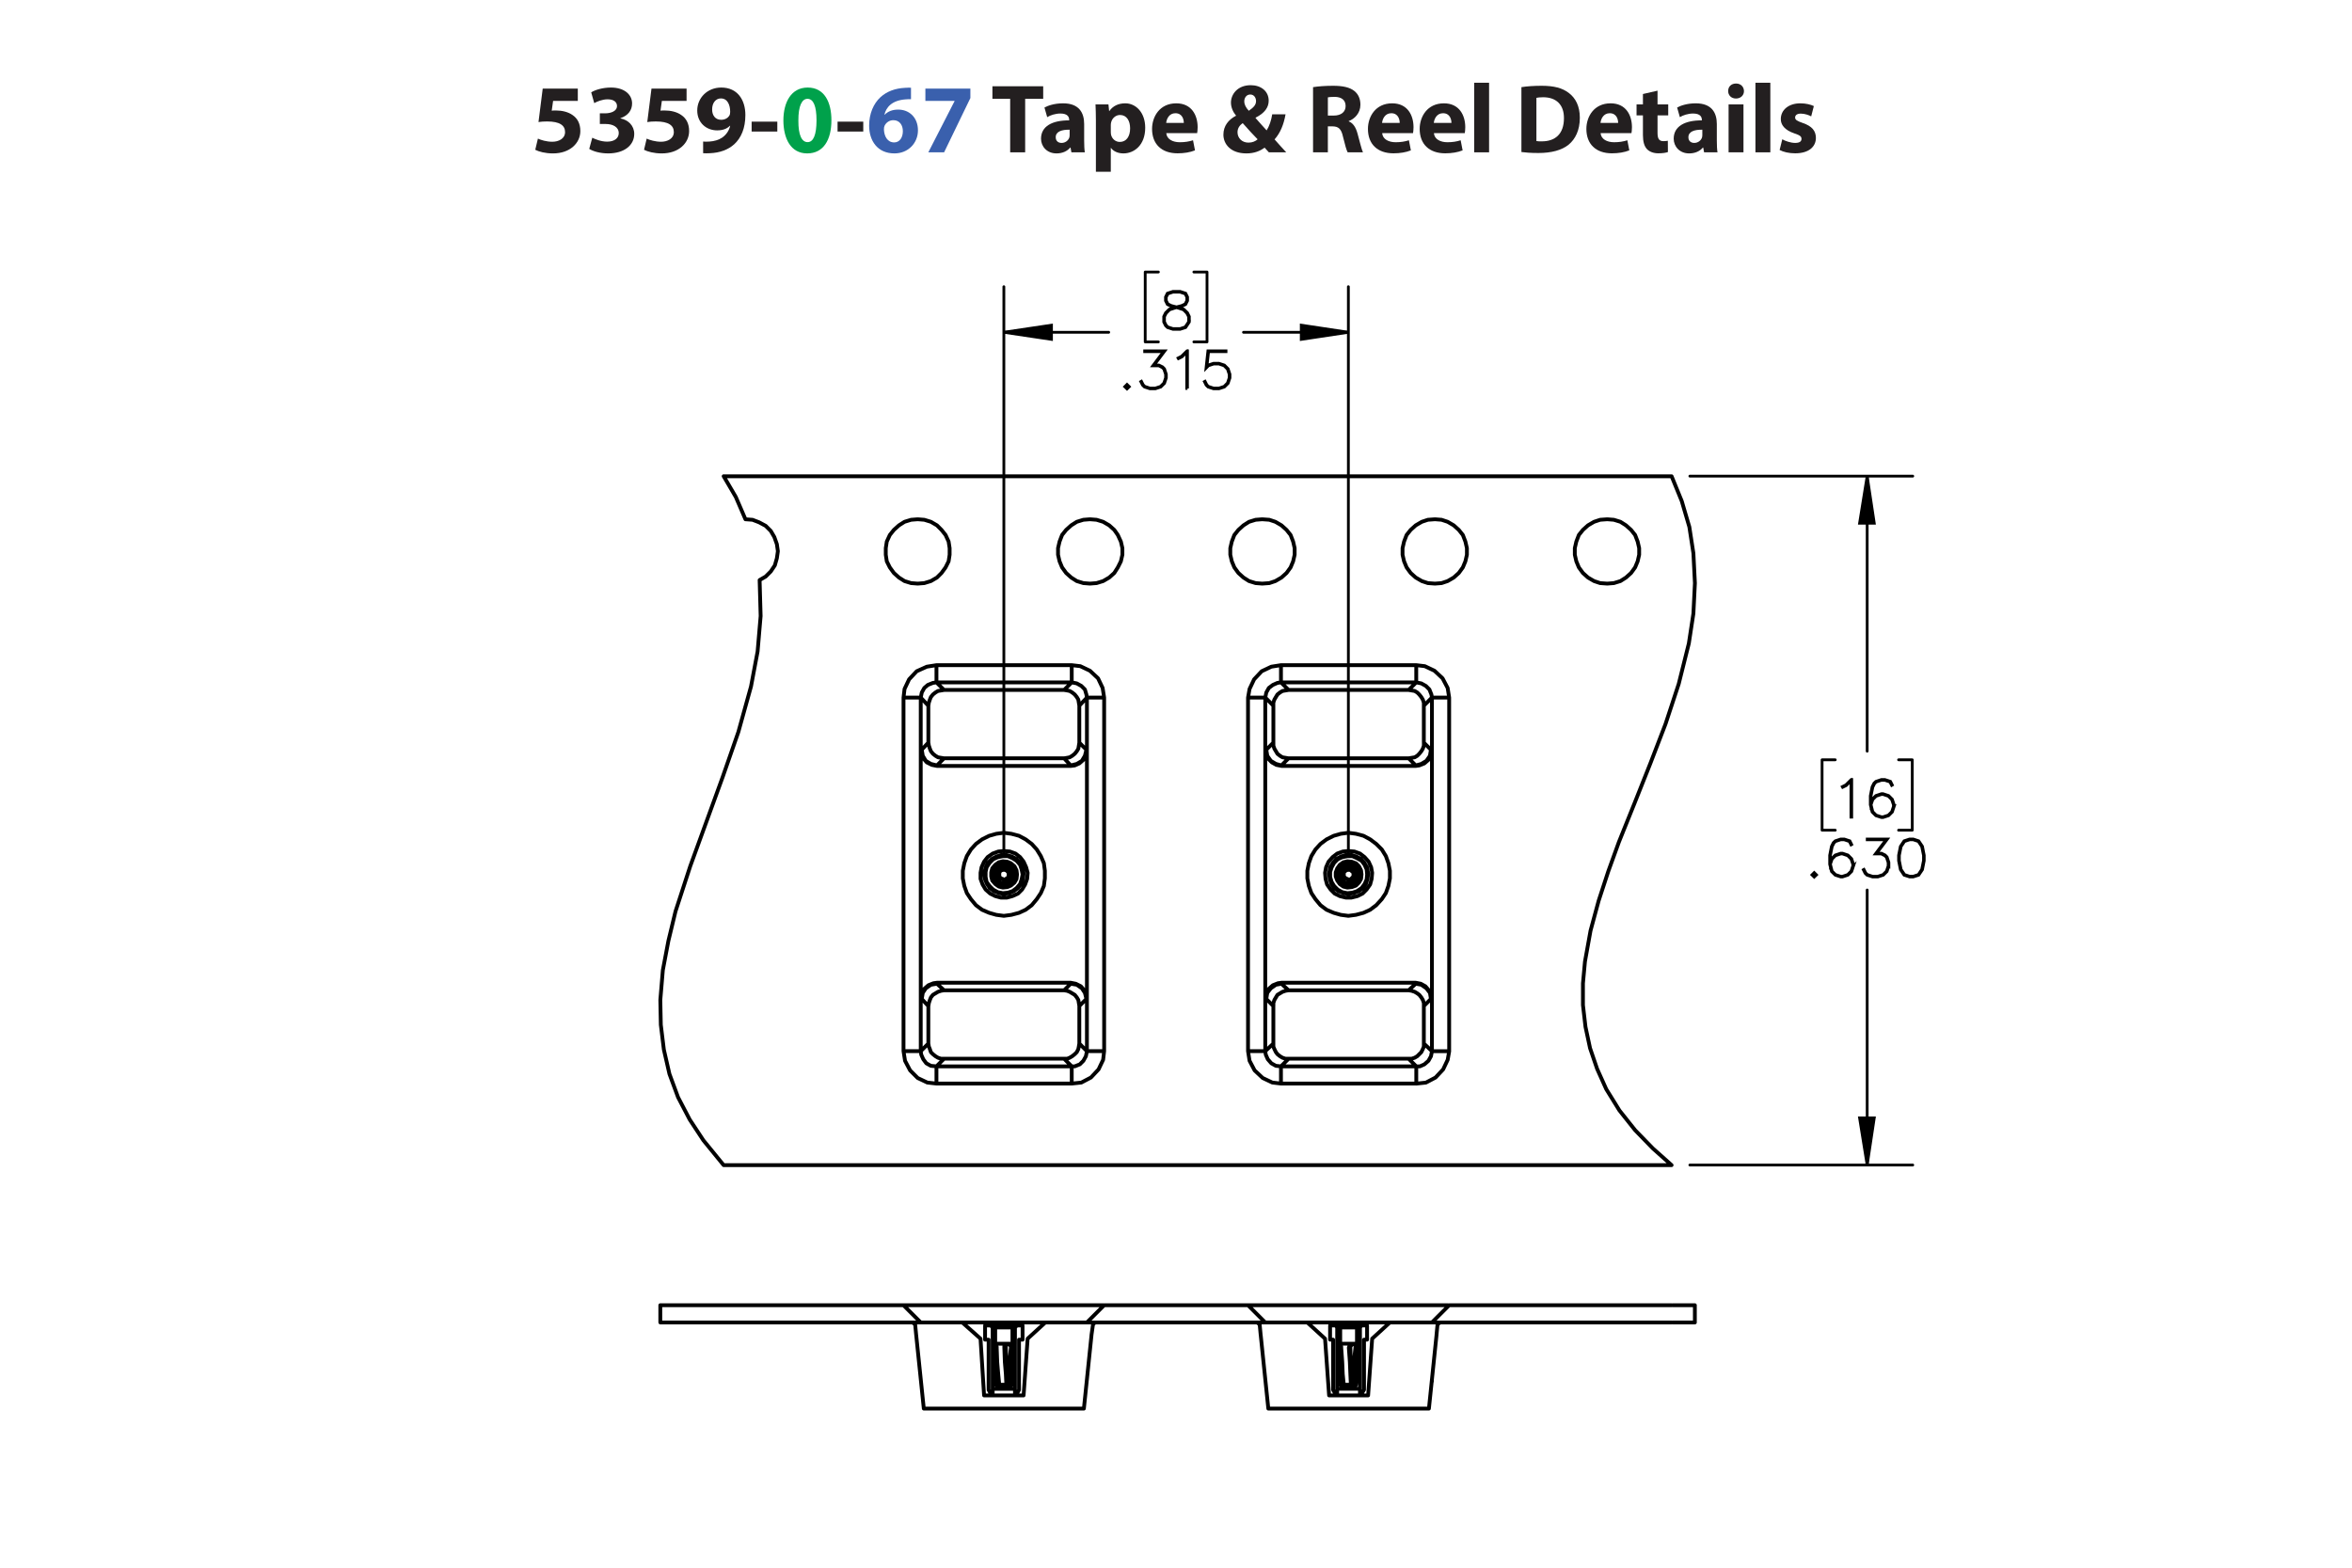 <?xml version="1.0" encoding="UTF-8"?><svg id="Layer_1" xmlns="http://www.w3.org/2000/svg" viewBox="0 0 432 288"><defs><style>.cls-1{stroke-width:.5px;}.cls-1,.cls-2,.cls-3,.cls-4,.cls-5{stroke:#000;}.cls-1,.cls-3{stroke-miterlimit:10;}.cls-2,.cls-3{stroke-width:.51px;}.cls-2,.cls-3,.cls-4,.cls-5{fill:none;}.cls-2,.cls-4,.cls-5{stroke-linecap:round;stroke-linejoin:round;}.cls-4{stroke-width:.7px;}.cls-5{stroke-width:.709px;}.cls-6{fill:#00a14b;}.cls-7{fill:#231f20;}.cls-8{fill:#3a60ad;}</style></defs><g><path class="cls-7" d="M106.126,18.531h-4.537l-.252,1.8c.252-.036,.468-.036,.756-.036,1.117,0,2.251,.252,3.079,.847,.882,.594,1.422,1.566,1.422,2.935,0,2.179-1.873,4.106-5.023,4.106-1.422,0-2.611-.324-3.259-.666l.486-2.052c.522,.252,1.585,.576,2.647,.576,1.134,0,2.341-.54,2.341-1.783,0-1.206-.955-1.945-3.295-1.945-.648,0-1.099,.036-1.585,.108l.774-6.14h6.446v2.251Z"/><path class="cls-7" d="M108.787,25.301c.486,.252,1.603,.72,2.719,.72,1.422,0,2.143-.685,2.143-1.567,0-1.152-1.152-1.674-2.359-1.674h-1.116v-1.962h1.062c.918-.018,2.089-.36,2.089-1.351,0-.702-.576-1.224-1.728-1.224-.954,0-1.963,.414-2.449,.702l-.558-1.981c.702-.45,2.106-.882,3.619-.882,2.502,0,3.889,1.315,3.889,2.917,0,1.243-.703,2.215-2.143,2.719v.036c1.405,.252,2.539,1.315,2.539,2.845,0,2.07-1.818,3.583-4.79,3.583-1.512,0-2.791-.397-3.475-.829l.558-2.052Z"/><path class="cls-7" d="M126.105,18.531h-4.537l-.252,1.8c.252-.036,.468-.036,.756-.036,1.117,0,2.251,.252,3.079,.847,.882,.594,1.422,1.566,1.422,2.935,0,2.179-1.873,4.106-5.023,4.106-1.422,0-2.611-.324-3.259-.666l.486-2.052c.522,.252,1.585,.576,2.647,.576,1.134,0,2.341-.54,2.341-1.783,0-1.206-.955-1.945-3.295-1.945-.648,0-1.099,.036-1.585,.108l.774-6.14h6.446v2.251Z"/><path class="cls-7" d="M129.145,26.003c.342,.036,.648,.036,1.188,0,.829-.054,1.675-.288,2.305-.72,.756-.522,1.261-1.278,1.477-2.161l-.054-.018c-.522,.54-1.278,.846-2.341,.846-1.98,0-3.655-1.386-3.655-3.655,0-2.287,1.837-4.213,4.412-4.213,3.007,0,4.429,2.305,4.429,5.042,0,2.431-.774,4.213-2.053,5.383-1.116,1.008-2.647,1.566-4.465,1.639-.468,.036-.936,.018-1.242,0v-2.143Zm1.656-5.87c0,1.009,.54,1.873,1.657,1.873,.738,0,1.26-.36,1.512-.774,.09-.162,.144-.342,.144-.684,0-1.243-.468-2.467-1.71-2.467-.936,0-1.621,.828-1.603,2.052Z"/><path class="cls-7" d="M142.772,22.348v1.818h-4.717v-1.818h4.717Z"/><path class="cls-6" d="M152.709,22.078c0,3.619-1.458,6.104-4.447,6.104-3.025,0-4.357-2.719-4.375-6.032,0-3.385,1.44-6.067,4.465-6.067,3.133,0,4.357,2.791,4.357,5.996Zm-6.068,.072c-.018,2.683,.63,3.961,1.692,3.961s1.639-1.333,1.639-3.997c0-2.593-.558-3.961-1.657-3.961-1.008,0-1.692,1.278-1.674,3.997Z"/><path class="cls-7" d="M158.558,22.348v1.818h-4.718v-1.818h4.718Z"/><path class="cls-8" d="M167.325,18.225c-.306-.018-.63,0-1.062,.036-2.431,.198-3.511,1.44-3.817,2.809h.054c.576-.594,1.387-.936,2.485-.936,1.963,0,3.619,1.387,3.619,3.817,0,2.323-1.783,4.231-4.321,4.231-3.115,0-4.646-2.323-4.646-5.114,0-2.197,.81-4.033,2.071-5.204,1.17-1.062,2.683-1.638,4.519-1.728,.504-.036,.829-.036,1.099-.018v2.107Zm-1.495,5.87c0-1.081-.576-2.017-1.747-2.017-.738,0-1.35,.45-1.62,1.044-.072,.144-.108,.36-.108,.684,.054,1.242,.648,2.359,1.891,2.359,.973,0,1.585-.882,1.585-2.071Z"/><path class="cls-8" d="M178.233,16.28v1.728l-4.826,9.975h-2.899l4.826-9.417v-.036h-5.366v-2.251h8.265Z"/><path class="cls-7" d="M185.54,18.153h-3.259v-2.305h9.327v2.305h-3.313v9.831h-2.754v-9.831Z"/><path class="cls-7" d="M196.79,27.984l-.162-.882h-.054c-.576,.702-1.477,1.081-2.521,1.081-1.783,0-2.845-1.296-2.845-2.701,0-2.287,2.053-3.385,5.168-3.367v-.126c0-.468-.252-1.134-1.602-1.134-.9,0-1.855,.306-2.431,.666l-.504-1.765c.612-.342,1.818-.774,3.421-.774,2.935,0,3.871,1.728,3.871,3.799v3.061c0,.846,.036,1.656,.126,2.143h-2.466Zm-.324-4.159c-1.44-.018-2.557,.324-2.557,1.386,0,.702,.468,1.044,1.08,1.044,.684,0,1.243-.45,1.422-1.008,.036-.144,.054-.306,.054-.468v-.954Z"/><path class="cls-7" d="M201.288,22.132c0-1.152-.036-2.143-.072-2.953h2.377l.127,1.225h.036c.648-.936,1.657-1.423,2.935-1.423,1.927,0,3.655,1.675,3.655,4.483,0,3.205-2.035,4.718-3.998,4.718-1.062,0-1.891-.432-2.287-1.008h-.036v4.375h-2.737v-9.416Zm2.737,2.07c0,.216,.018,.414,.054,.576,.18,.738,.81,1.296,1.603,1.296,1.188,0,1.891-.99,1.891-2.485,0-1.404-.63-2.466-1.855-2.466-.774,0-1.458,.576-1.639,1.386-.036,.144-.054,.324-.054,.486v1.206Z"/><path class="cls-7" d="M214.213,24.455c.09,1.135,1.206,1.675,2.485,1.675,.936,0,1.692-.126,2.43-.36l.36,1.855c-.9,.36-1.999,.54-3.187,.54-2.989,0-4.699-1.728-4.699-4.483,0-2.233,1.386-4.7,4.447-4.7,2.844,0,3.925,2.215,3.925,4.394,0,.468-.055,.882-.091,1.08h-5.671Zm3.223-1.872c0-.666-.288-1.783-1.548-1.783-1.152,0-1.621,1.044-1.692,1.783h3.241Z"/><path class="cls-7" d="M233.06,27.984c-.252-.27-.504-.54-.792-.864-.792,.612-1.891,1.062-3.331,1.062-2.935,0-4.231-1.747-4.231-3.439,0-1.602,.919-2.754,2.305-3.475v-.072c-.521-.576-.918-1.477-.918-2.341,0-1.53,1.206-3.205,3.637-3.205,1.873,0,3.295,1.098,3.295,2.845,0,1.224-.72,2.269-2.394,3.115l-.018,.072c.702,.774,1.44,1.656,2.034,2.269,.486-.756,.864-1.873,1.026-2.953h2.449c-.324,1.837-.936,3.403-2.017,4.609,.684,.774,1.386,1.567,2.143,2.377h-3.188Zm-2.07-2.394c-.756-.756-1.746-1.855-2.737-2.971-.504,.36-.954,.882-.954,1.675,0,1.026,.774,1.908,2.017,1.908,.721,0,1.315-.27,1.675-.612Zm-2.449-6.986c0,.612,.288,1.152,.829,1.747,.882-.612,1.332-1.081,1.332-1.783,0-.576-.342-1.206-1.062-1.206-.702,0-1.099,.612-1.099,1.242Z"/><path class="cls-7" d="M241.176,16.01c.882-.144,2.196-.252,3.654-.252,1.801,0,3.062,.27,3.926,.954,.72,.576,1.116,1.422,1.116,2.539,0,1.548-1.099,2.61-2.143,2.989v.054c.846,.342,1.315,1.152,1.62,2.269,.378,1.368,.757,2.953,.99,3.421h-2.809c-.198-.342-.486-1.333-.847-2.827-.323-1.513-.846-1.927-1.962-1.945h-.828v4.771h-2.719v-11.974Zm2.719,5.222h1.08c1.368,0,2.179-.684,2.179-1.747,0-1.116-.757-1.674-2.017-1.692-.666,0-1.045,.054-1.242,.09v3.349Z"/><path class="cls-7" d="M253.866,24.455c.09,1.135,1.206,1.675,2.484,1.675,.936,0,1.692-.126,2.431-.36l.36,1.855c-.9,.36-1.999,.54-3.188,.54-2.988,0-4.699-1.728-4.699-4.483,0-2.233,1.387-4.7,4.447-4.7,2.845,0,3.926,2.215,3.926,4.394,0,.468-.055,.882-.091,1.08h-5.671Zm3.223-1.872c0-.666-.288-1.783-1.549-1.783-1.152,0-1.62,1.044-1.692,1.783h3.241Z"/><path class="cls-7" d="M263.37,24.455c.09,1.135,1.206,1.675,2.484,1.675,.936,0,1.692-.126,2.431-.36l.36,1.855c-.9,.36-1.999,.54-3.188,.54-2.988,0-4.699-1.728-4.699-4.483,0-2.233,1.387-4.7,4.447-4.7,2.845,0,3.926,2.215,3.926,4.394,0,.468-.055,.882-.091,1.08h-5.671Zm3.223-1.872c0-.666-.288-1.783-1.549-1.783-1.152,0-1.62,1.044-1.692,1.783h3.241Z"/><path class="cls-7" d="M270.768,15.2h2.736v12.784h-2.736V15.2Z"/><path class="cls-7" d="M279.443,16.01c1.008-.162,2.322-.252,3.709-.252,2.305,0,3.799,.414,4.969,1.296,1.261,.936,2.053,2.431,2.053,4.573,0,2.323-.846,3.925-2.017,4.915-1.278,1.062-3.223,1.566-5.6,1.566-1.422,0-2.431-.09-3.114-.18v-11.919Zm2.755,9.903c.233,.054,.611,.054,.954,.054,2.484,.018,4.104-1.351,4.104-4.249,.019-2.521-1.458-3.853-3.816-3.853-.612,0-1.009,.054-1.242,.108v7.94Z"/><path class="cls-7" d="M293.987,24.455c.091,1.135,1.207,1.675,2.485,1.675,.935,0,1.692-.126,2.431-.36l.36,1.855c-.9,.36-1.999,.54-3.188,.54-2.988,0-4.699-1.728-4.699-4.483,0-2.233,1.387-4.7,4.447-4.7,2.845,0,3.925,2.215,3.925,4.394,0,.468-.054,.882-.09,1.08h-5.672Zm3.224-1.872c0-.666-.288-1.783-1.549-1.783-1.152,0-1.62,1.044-1.692,1.783h3.241Z"/><path class="cls-7" d="M304.445,16.659v2.521h1.963v2.017h-1.963v3.187c0,1.062,.252,1.548,1.08,1.548,.343,0,.612-.036,.81-.072l.018,2.07c-.359,.144-1.008,.234-1.782,.234-.882,0-1.62-.306-2.053-.756-.504-.522-.756-1.368-.756-2.611v-3.601h-1.171v-2.017h1.171v-1.909l2.683-.612Z"/><path class="cls-7" d="M312.996,27.984l-.162-.882h-.054c-.576,.702-1.477,1.081-2.521,1.081-1.783,0-2.845-1.296-2.845-2.701,0-2.287,2.053-3.385,5.167-3.367v-.126c0-.468-.252-1.134-1.603-1.134-.9,0-1.855,.306-2.431,.666l-.504-1.765c.612-.342,1.818-.774,3.421-.774,2.935,0,3.871,1.728,3.871,3.799v3.061c0,.846,.036,1.656,.126,2.143h-2.467Zm-.324-4.159c-1.44-.018-2.557,.324-2.557,1.386,0,.702,.469,1.044,1.081,1.044,.684,0,1.242-.45,1.422-1.008,.036-.144,.054-.306,.054-.468v-.954Z"/><path class="cls-7" d="M320.321,16.73c0,.756-.576,1.369-1.476,1.369-.865,0-1.441-.612-1.423-1.369-.019-.792,.558-1.386,1.44-1.386,.882,0,1.44,.594,1.458,1.386Zm-2.826,11.253v-8.805h2.736v8.805h-2.736Z"/><path class="cls-7" d="M322.427,15.2h2.736v12.784h-2.736V15.2Z"/><path class="cls-7" d="M327.358,25.589c.505,.306,1.549,.666,2.359,.666,.828,0,1.17-.288,1.17-.738s-.271-.666-1.296-1.008c-1.819-.612-2.522-1.603-2.503-2.647,0-1.638,1.404-2.881,3.583-2.881,1.026,0,1.944,.234,2.484,.504l-.486,1.891c-.396-.216-1.152-.504-1.908-.504-.666,0-1.044,.271-1.044,.72,0,.415,.342,.63,1.422,1.008,1.675,.576,2.377,1.423,2.394,2.719,0,1.639-1.296,2.845-3.816,2.845-1.152,0-2.179-.252-2.846-.612l.486-1.962Z"/></g><g><path class="cls-1" d="M218.454,59.158l-.679,1.022-1.014,.327h-1.325l-1.006-.327-.355-.345-.337-.677v-1.014l.337-.682,.678-.667,1.038-.346-.701-.168-.683-.345-.341-.686v-.691l.341-.695,1.029-.336h1.325l1.024,.336,.346,.695v.691l-.346,.686-.684,.345-.696,.168,.037,.009,.996,.336,.683,.667,.333,.682v1.014Zm-.145-.037v-.94l-.319-.623-.623-.636-.96-.314-.31-.086-.305,.086-.96,.314-.628,.636-.315,.623v.94l.315,.623,.3,.309,.951,.314h1.283l.942-.314,.629-.932Zm-.328-3.908v-.618l-.31-.605-.933-.314h-1.283l-.933,.314-.31,.605v.618l.31,.613,.624,.305,.951,.245,.951-.245,.624-.305,.31-.613Z"/><g><path class="cls-1" d="M207.433,71.041l-.428,.418-.428-.418,.428-.427,.428,.427Zm-.205,0l-.223-.223-.223,.223,.223,.223,.223-.223Z"/><path class="cls-1" d="M214.228,69.424l-.333,1.004-.683,.677-1.006,.327h-.998l-1.006-.327-.355-.345-.328-.659,.132-.073,.323,.641,.301,.309,.952,.314h.961l.952-.314,.624-.627,.319-.95v-.632l-.319-.95-.31-.295-.624-.318h-1.111l1.958-2.603h-3.439v-.15h3.739l-1.958,2.603h.847l.683,.336,.346,.354,.333,1.004v.672Z"/><path class="cls-1" d="M218.113,71.369h-.15v-6.665l-.857,.868-.664,.323-.072-.127,.64-.327,.998-.986h.105v6.915Z"/><path class="cls-1" d="M225.914,69.424l-.332,1.004-.684,.677-1.007,.327h-.997l-1.007-.327-.354-.345-.328-.659,.132-.073,.323,.641,.301,.309,.952,.314h.961l.951-.314,.624-.627,.319-.95v-.632l-.319-.95-.624-.623-.951-.318h-.961l-.952,.318-.455,.468,.351-3.212h3.334v.15h-3.202l-.296,2.649,.195-.186,1.007-.332h.997l1.007,.332,.684,.681,.332,1.004v.672Z"/></g><g><path class="cls-1" d="M340.114,150.122h-.15v-6.666l-.856,.868-.664,.322-.073-.127,.643-.327,.997-.986h.104v6.916Z"/><path class="cls-1" d="M347.913,148.178l-.332,1.004-.683,.677-1.007,.327h-.346l-1.006-.327-.684-.677-.332-1.331v-1.649l.323-1.645,.337-.672,.355-.341,1.006-.337h.674l1.024,.337,.337,.677-.132,.077-.319-.627-.933-.314h-.633l-.952,.314-.296,.309-.318,.632-.328,1.613v1.163l.186-.559,.684-.682,1.006-.337h.346l1.007,.337,.683,.682,.332,1.004v.346Zm-.145-.023v-.304l-.318-.95-.624-.622-.951-.318h-.31l-.952,.318-.624,.622-.318,.94,.318,1.264,.624,.627,.952,.314h.31l.951-.314,.624-.627,.318-.95Z"/></g><g><path class="cls-1" d="M333.654,160.719l-.429,.418-.428-.418,.428-.427,.429,.427Zm-.205,0l-.224-.223-.223,.223,.223,.223,.224-.223Z"/><path class="cls-1" d="M340.448,159.102l-.332,1.004-.684,.677-1.006,.327h-.347l-1.006-.327-.684-.677-.332-1.331v-1.649l.323-1.645,.337-.672,.355-.341,1.006-.337h.674l1.025,.337,.337,.677-.133,.077-.318-.627-.934-.314h-.633l-.952,.314-.296,.309-.318,.632-.328,1.613v1.163l.186-.559,.684-.682,1.006-.337h.347l1.006,.337,.684,.682,.332,1.004v.346Zm-.145-.023v-.304l-.319-.95-.623-.622-.952-.318h-.31l-.952,.318-.623,.622-.319,.94,.319,1.264,.623,.627,.952,.314h.31l.952-.314,.623-.627,.319-.95Z"/><path class="cls-1" d="M346.941,159.102l-.332,1.004-.684,.677-1.006,.327h-.997l-1.007-.327-.355-.345-.327-.659,.132-.073,.323,.641,.301,.31,.951,.314h.961l.952-.314,.623-.627,.319-.95v-.631l-.319-.95-.31-.295-.623-.318h-1.111l1.958-2.603h-3.438v-.15h3.739l-1.958,2.603h.847l.683,.337,.347,.354,.332,1.004v.673Z"/><path class="cls-1" d="M353.435,158.124l-.323,1.645-.683,1.013-1.016,.327h-.674l-1.016-.327-.679-1.013-.328-1.645v-.999l.328-1.645,.679-1.013,1.016-.337h.674l1.016,.337,.683,1.013,.323,1.645v.999Zm-.145-.022v-.954l-.328-1.613-.624-.94-.942-.314h-.633l-.942,.314-.629,.94-.323,1.613v.954l.323,1.613,.629,.94,.942,.314h.633l.942-.314,.624-.94,.328-1.613Z"/></g><path class="cls-3" d="M342.95,214.028l-1.396-8.654h2.699l-1.303,8.654m0-126.557l1.303,8.654h-2.699l1.396-8.654m-95.29-26.428l-8.654,1.303v-2.606l8.654,1.303m-63.278,0l8.747-1.303v2.606l-8.747-1.303"/><path class="cls-2" d="M342.95,214.028v-50.53m0-76.027v50.53m-32.57,76.027h40.945m-40.945-126.557h40.945m-.093,65.046h-2.513m2.513-12.935v12.935m-2.513-12.935h2.513m-16.564,12.935h2.419m-2.419-12.935v12.935m2.419-12.935h-2.419M247.66,61.044h-19.263m-44.016,0h19.263m44.016,96.22V52.669m-63.278,104.595V52.669m37.316,10.143h-2.419m2.419-12.842v12.842m-2.419-12.842h2.419m-11.353,12.842h2.42m-2.42-12.842v12.842m2.42-12.842h-2.42"/><path d="M342.95,214.028l-1.396-8.654h2.699m-1.303-117.903l1.303,8.654h-2.699m-93.894-35.082l-8.654,1.303v-2.606m-54.624,1.303l8.747-1.303v2.606"/><path class="cls-4" d="M235.284,239.786h24.846m-88.124,0h24.846m63.278,0h5.862m-36.757,0h6.049m-69.327,0h6.049m24.846,0h5.862m-2.233,5.49l-1.396,13.493m-3.908,0h3.908m64.767-13.493l-1.396,13.493m-4.001,0h4.001m-82.634,0h-6.235m21.589,0h-6.235m54.252,0h-6.235m21.496,0h-6.235m-83.937-13.493l1.396,13.493m3.908,0h-3.908m61.883-13.493l1.396,13.493m4.001,0h-4.001m7.165-15.82h15.168m-78.54,0h15.261m89.334,0h-16.843m-33.593,0h-29.778m-33.5,0h-17.96m16.285-3.164h-16.285m79.563,0h-26.428m78.54,0h-15.168m-1.908,3.164h-8.98m-15.168,0h-9.213m-29.778,0h-9.12m-15.261,0h-9.12m64.767,0l-3.164-3.164m-60.114,3.164l-3.164-3.164m86.077,6.142l3.257-2.978m-4.001,13.4l.744-10.422m-7.91,10.422h7.165m-7.91-10.422l.744,10.422m-4.001-13.4l3.257,2.978m-54.624,0l3.257-2.978m-4.001,13.4l.744-10.422m-8.003,10.422h7.258m-7.91-10.422l.651,10.422m-4.001-13.4l3.35,2.978m-12.47-2.978l.465,.372m.186,1.954l-.186-1.954m11.725,15.447h9.12m11.539-13.493l.279-1.954m0,0l.372-.372m29.778,0l.465,.372m.186,1.954l-.186-1.954m11.818,15.447h9.027m11.632-13.493l.186-1.954m0,0l.465-.372m-61.696-3.164h0m-3.164,3.164h0m3.164-3.164l-3.164,3.164m3.164-3.164l-3.164,3.164m0,0h0m0,0h0m66.535-3.164h0m-3.164,3.164h0m3.164-3.164l-3.164,3.164m3.164-3.164l-3.164,3.164m0,0h0m-130.093,0h16.75m0-3.164h-16.75m-11.632,3.164h11.632m-11.632-3.164h11.632m148.425,3.164h25.684m0-3.164h-25.684m25.87,0h4.095m-4.095,3.164h4.095m-124.51,.558h-4.839m4.653,12.842h-.186m0-12.47l.372-.372m.372,11.818l-.558,1.024m.558-10.236v9.213m.651-9.213h-.651m.651-2.606v2.606m-1.024-2.606h1.024m-6.886,2.606v-2.606m.651,2.606h-.651m.651,9.213v-9.213m.558,10.236l-.558-1.024m.744,1.024h-.186m-.186-12.842l.372,.372m-1.396-.372h1.024m.372,.372v12.47m4.095,0v-12.47m-1.675,3.722h-.279m.558,6.886l-.186-.093m-1.303,0l-.558,.093m1.861-.093l.279,.093m.838-10.608h-3.164m0,2.978v-2.978m-.465,0h.465m-.465,2.978v-2.978m3.443,10.608h-.651m.838-10.608h.465m-.465,0v2.978m-.186,7.631l-.465-.093m1.117-7.538l-.651,7.631m.651-10.608v2.978m-1.117,0h-.093l-.186,.093-.186,.186-.093,.279v.186m0,0l.093,2.513,.093,2.326,.093,.744m0,1.303h-2.047m0,0l-.186-2.047-.093-2.326-.186-2.513m.279-.744h-.465m.186,.744v-.186l-.093-.186v-.186l-.093-.186m.186,.744h.558m-.279-.744h0m.279,.744v-.186l-.093-.186-.093-.186v-.093l-.093-.093m.744,7.538l-.186-1.954-.186-2.233-.093-2.606m1.768,6.793h-1.303m.931-6.793l.093,2.606,.186,2.233,.093,1.954m.838-6.793v-.186l-.093-.186-.093-.186-.093-.093-.186-.093h-.186l-.186,.093-.186,.186-.186,.186v.279m.372,6.793l.279-1.954,.279-2.233,.279-2.606m-.372,6.793h-.465m1.117-7.538l-.651,7.538m.651-7.538h-3.164m-.465,9.492h4.095m-4.095-1.21h4.095m0,1.21v-1.21m-4.095,0v1.21m67.745-12.842h-4.746m4.56,12.842h-.093m0-12.47l.279-.372m.465,11.818l-.651,1.024m.651-10.236v9.213m.558-9.213h-.558m.558-2.606v2.606m-1.024-2.606h1.024m-6.793,2.606v-2.606m.558,2.606h-.558m.558,9.213v-9.213m.558,10.236l-.558-1.024m.745,1.024h-.186m-.093-12.842l.279,.372m-1.303-.372h1.024m.279,.372v12.47m4.188,0v-12.47m-1.768,3.722h-.279m.651,6.886l-.279-.093m-1.303,0l-.558,.093m1.954-.093l.186,.093m.838-10.608h-3.071m0,2.978v-2.978m-.558,0h.558m-.558,2.978v-2.978m3.443,10.608h-.651m.838-10.608h.558m-.558,0v2.978m-.186,7.631l-.465-.093m1.21-7.538l-.745,7.631m.745-10.608v2.978m-1.21,0h-.093l-.186,.093-.093,.186-.186,.279v.186m0,0l.093,2.513,.186,2.326v.744m.093,1.303h-2.14m0,0l-.093-2.047-.186-2.326-.186-2.513m.372-.744h-.558m.186,.744v-.372l-.093-.186-.093-.186m.186,.744h.558m-.186-.744h0m.186,.744v-.186l-.093-.186v-.186l-.093-.093v-.093m.651,7.538l-.186-1.954-.093-2.233-.186-2.606m1.768,6.793h-1.303m.931-6.793l.186,2.606,.093,2.233,.093,1.954m.838-6.793v-.372l-.093-.186-.186-.093-.186-.093h-.186l-.186,.093-.186,.186-.093,.186-.093,.279m.465,6.793l.186-1.954,.279-2.233,.279-2.606m-.372,6.793h-.372m1.024-7.538l-.651,7.538m.651-7.538h-3.071m-.558,8.282v1.21m0,0h4.188m0,0v-1.21m-4.188,0h4.188m-128.511-15.354v3.164m190.021,0v-3.164"/><line class="cls-5" x1="263.014" y1="253.67" x2="263.014" y2="253.67"/><path class="cls-4" d="M185.685,161.452h0m62.069-2.326h0m1.21,2.326h0m-1.303,2.792l1.024-.186,.931-.372,.745-.558,.558-.838,.279-.931,.093-.931-.186-1.024-.465-.838-.651-.745-.838-.465-.931-.279h-1.024l-.931,.279-.838,.465-.651,.745-.465,.838-.186,1.024,.093,.931,.279,.931,.558,.838,.744,.558,.931,.372,.931,.186m-63.278,0l1.024-.186,.838-.372,.745-.558,.651-.838,.279-.931,.093-.931-.186-1.024-.465-.838-.651-.745-.838-.465-1.024-.279h-.931l-.931,.279-.838,.465-.744,.745-.372,.838-.279,1.024,.093,.931,.372,.931,.558,.838,.744,.558,.931,.372,.931,.186m-13.865,20.565l.093-.558,.186-.558,.186-.465,.372-.465,.465-.279,.465-.279,.558-.186,.558-.093m60.487,2.885v-.558l.186-.558,.279-.465,.279-.465,.465-.279,.465-.279,.558-.186,.558-.093m22.054-42.62l.558-.093,.558-.093,.465-.279,.372-.372,.372-.465,.279-.465,.186-.558v-.558m-66.07,2.885l.558-.093,.465-.093,.465-.279,.465-.372,.372-.465,.279-.465,.093-.558,.093-.558m-24.846,2.885l-.558-.093-.558-.093-.465-.279-.465-.372-.372-.465-.186-.465-.186-.558-.093-.558m66.163,2.885l-.558-.093-.558-.093-.465-.279-.465-.372-.279-.465-.279-.465-.186-.558v-.558m-38.432,45.505l.558,.093,.465,.186,.465,.279,.465,.279,.372,.465,.279,.465,.093,.558,.093,.558m60.487-2.885l.558,.093,.558,.186,.465,.279,.372,.279,.372,.465,.279,.465,.186,.558v.558m-77.144-28.475l-1.024,.093-1.024,.372-.931,.651-.651,.838-.465,1.024-.186,1.024v1.117l.372,1.024,.558,.931,.838,.745,.931,.465,1.024,.279h1.117l1.024-.279,1.024-.465,.744-.745,.558-.931,.372-1.024,.093-1.117-.279-1.024-.465-1.024-.651-.838-.838-.651-1.024-.372-1.117-.093m63.278,0l-1.024,.093-1.024,.372-.838,.651-.745,.838-.465,1.024-.186,1.024,.093,1.117,.279,1.024,.651,.931,.745,.745,.931,.465,1.117,.279h1.024l1.117-.279,.931-.465,.744-.745,.651-.931,.279-1.024,.093-1.117-.186-1.024-.465-1.024-.744-.838-.838-.651-1.024-.372-1.117-.093m-52.205-29.592h-22.054m85.333,0h-22.054m0,67.745h22.054m-85.333,0h22.054m39.921-53.88l1.303-1.303m23.357,1.303l-1.303-1.303m-22.054,0h22.054m-86.635,1.303l1.303-1.303m23.264,1.303l-1.21-1.303m-22.054,0h22.054m63.278,42.62l1.303-1.21m-23.357,1.21l-1.303-1.21m1.303,1.21h22.054m-63.278,0l1.21-1.21m-23.264,1.21l-1.303-1.21m1.303,1.21h22.054m-26.149-44.202l1.21-1.303m0,0v-6.793m62.069,8.096l1.303-1.303m0,0v-6.793m-64.581,8.096l.186,1.117,.558,.931,.931,.558,1.117,.279m-2.978-2.885h.186m2.792,2.885v.093m60.487-2.978l.186,1.117,.651,.931,.931,.558,1.024,.279m-2.978-2.885h.186m2.792,2.885v.093m12.283,27.545l-1.396-.186-1.303-.372-1.303-.558-1.117-.838-.931-1.117-.744-1.117-.465-1.303-.279-1.396v-1.396l.279-1.396,.465-1.303,.744-1.21,.931-1.024,1.117-.838,1.303-.651,1.303-.372,1.396-.186,1.396,.186,1.396,.372,1.21,.651,1.117,.838,1.024,1.024,.745,1.21,.465,1.303,.279,1.396v1.396l-.279,1.396-.465,1.303-.745,1.117-1.024,1.117-1.117,.838-1.21,.558-1.396,.372-1.396,.186m-12.283,12.284h24.66m0-39.828h-24.66m0,0l-.931-.186-.838-.465-.745-.745-.372-.838-.093-.744m30.43,45.784l-.186-1.117-.651-.838-.931-.651-1.024-.186m0-.186l.931,.186,.838,.465,.651,.745,.465,.931,.093,.651m-2.978-2.792v-.186m1.489,4.281l1.303-1.303m-1.303,8.189v-6.886m1.303-1.303h.186m-63.465,0l-.279-1.117-.558-.838-.931-.651-1.117-.186m0,0v-.186m-12.284-12.284l-1.396-.186-1.303-.372-1.303-.558-1.117-.838-.931-1.117-.744-1.117-.465-1.303-.279-1.396v-1.396l.279-1.396,.465-1.303,.744-1.21,.931-1.024,1.117-.838,1.303-.651,1.303-.372,1.396-.186,1.396,.186,1.396,.372,1.21,.651,1.117,.838,.931,1.024,.745,1.21,.558,1.303,.186,1.396v1.396l-.186,1.396-.558,1.303-.745,1.117-.931,1.117-1.117,.838-1.21,.558-1.396,.372-1.396,.186m-12.283,12.284h24.567m0,0l.931,.186,.931,.465,.651,.745,.372,.931,.093,.651m-2.978-42.806h-24.567m0,0l-.931-.186-.931-.465-.651-.745-.372-.838-.093-.744m29.127,47.087l1.303-1.303m-1.303,8.189v-6.886m1.303-1.303h.093m32.942,0l.186-1.117,.651-.838,.931-.651,1.024-.186m0-.186v.186m-2.978,2.792l.186-.931,.465-.931,.744-.651,.931-.372,.651-.093m-66.07,2.978l.186-1.117,.558-.838,.931-.651,1.117-.186m0-.186v.186m-2.978,2.792l.186-.931,.465-.931,.744-.651,.931-.372,.651-.093m60.487,2.978h-.186m1.489,8.189v-6.886m0,0l-1.303-1.303m-63.278,0h-.186m1.396,8.189v-6.886m0,0l-1.21-1.303m92.219-53.88v6.793m1.303,1.303l-1.303-1.303m1.489,1.303h-.186m-2.792,2.885l1.024-.279,.931-.558,.651-.931,.186-1.117m-2.792,2.978v-.093m2.978-2.885l-.186,1.024-.465,.838-.745,.651-.931,.372-.651,.093m-61.789-11.074v6.793m1.303,1.303l-1.303-1.303m1.396,1.303h-.093m-2.885,2.885l1.117-.279,.931-.558,.558-.931,.279-1.117m-2.885,2.978v-.093m2.978-2.885l-.186,1.024-.465,.838-.744,.651-.838,.372-.744,.093m62.069,53.787h.558l.558-.186,.465-.279,.372-.372,.372-.372,.279-.558,.186-.465v-.558m-2.792,2.792l1.396,1.396m2.885-2.792l-1.489-1.396m-66.07,2.792h.558l.465-.186,.465-.279,.465-.372,.372-.372,.279-.558,.093-.465,.093-.558m-2.792,2.792l1.396,1.396m2.792-2.792l-1.396-1.396m-24.846-64.953l-.558,.093-.558,.093-.465,.279-.465,.372-.372,.465-.186,.465-.186,.558-.093,.558m2.885-2.885l-1.396-1.396m-1.489,4.281l-1.396-1.489m67.559-1.396l-.558,.093-.558,.093-.465,.279-.465,.372-.279,.465-.279,.465-.186,.558v.558m2.792-2.885l-1.396-1.396m-1.396,4.281l-1.489-1.489m-34.152,1.489l-.093-.558-.093-.558-.279-.465-.372-.465-.465-.372-.465-.279-.465-.093-.558-.093m2.792,2.885l1.396-1.489m-2.792-2.792l-1.396,1.396m66.07,2.885v-.558l-.186-.558-.279-.465-.372-.465-.372-.372-.465-.279-.558-.093-.558-.093m2.792,2.885l1.489-1.489m-2.885-2.792l-1.396,1.396m-85.333,67.745h-.558l-.558-.186-.465-.279-.465-.372-.372-.372-.186-.558-.186-.465-.093-.558m-1.396,1.396l1.396-1.396m1.489,4.188l1.396-1.396m63.278,0h-.558l-.558-.186-.465-.279-.465-.372-.279-.372-.279-.558-.186-.465v-.558m-1.489,1.396l1.489-1.396m1.396,4.188l1.396-1.396m-1.396-69.141h24.846m-88.124,0h24.846m35.547,2.792l.186-.931,.465-.838,.744-.558,.838-.372,.651-.093m0-3.164v3.164m-66.163,2.792l.186-.931,.465-.838,.651-.558,.931-.372,.651-.093m0-3.164v3.164m24.846,70.537h-24.846m88.124,0h-24.846m-35.641-2.792l-.186,.931-.465,.838-.651,.651-.931,.372h-.558m0,3.164v-3.164m63.278-70.537v-3.164m0,3.164l.931,.186,.838,.465,.651,.651,.372,.931,.093,.558m-66.163-2.792v-3.164m0,3.164l.931,.186,.838,.465,.651,.651,.279,.931,.093,.558m3.164,0h-3.164m0,0v9.585m0,0h0m0,0v45.784m0,0v9.585m0,0h3.164m29.592-9.585v-45.784m0,0v-9.585m0,0h-3.164m3.164,64.953v-9.585m0,0h0m-63.278,0v-45.784m0,0v-9.585m0,0h-3.164m3.164,64.953v-9.585m0,0h0m66.163,12.377v3.164m0-3.164l-.931-.093-.838-.465-.651-.745-.372-.838-.093-.651m-3.164,0h3.164m-60.394,2.792v3.164m0-3.164l-1.024-.093-.838-.465-.558-.745-.372-.838-.093-.651m-3.164,0h3.164m97.058-64.953h-3.164m0,0v9.585m0,0h0m0,0v45.784m0,0v9.585m-2.885,5.956h-24.846m0,0l-1.582-.186-1.768-.838-1.489-1.396-.931-1.768-.279-1.768m0,0v-64.953m0,0l.279-1.582,.838-1.768,1.396-1.489,1.768-.838,1.768-.279m0,0h24.846m0,0l1.582,.186,1.768,.838,1.489,1.396,.931,1.768,.279,1.768m0,0v64.953m-69.327,5.956h-24.846m0,0l-1.675-.186-1.768-.838-1.396-1.396-.931-1.768-.279-1.768m0,0v-64.953m0,0l.186-1.582,.838-1.768,1.396-1.489,1.861-.838,1.768-.279m0,0h24.846m0,0l1.582,.186,1.768,.838,1.489,1.396,.838,1.768,.279,1.768m0,0v64.953m0,0l-.186,1.582-.838,1.768-1.396,1.489-1.768,.931-1.768,.186m98.361-91.847l-1.303-.093-1.117-.372-1.117-.651-.931-.838-.745-1.024-.465-1.117-.279-1.21v-1.21l.279-1.21,.465-1.21,.745-.931,.931-.838,1.117-.651,1.117-.372,1.303-.093,1.21,.093,1.21,.372,1.024,.651,.931,.838,.744,.931,.465,1.21,.279,1.21v1.21l-.279,1.21-.465,1.117-.744,1.024-.931,.838-1.024,.651-1.21,.372-1.21,.093m-31.639,0l-1.303-.093-1.117-.372-1.117-.651-.931-.838-.745-1.024-.465-1.117-.279-1.21v-1.21l.279-1.21,.465-1.21,.745-.931,.931-.838,1.117-.651,1.117-.372,1.303-.093,1.21,.093,1.117,.372,1.117,.651,.931,.838,.744,.931,.465,1.21,.279,1.21v1.21l-.279,1.21-.465,1.117-.744,1.024-.931,.838-1.117,.651-1.117,.372-1.21,.093m-31.732,0l-1.21-.093-1.21-.372-1.024-.651-.931-.838-.745-1.024-.465-1.117-.279-1.21v-1.21l.279-1.21,.465-1.21,.745-.931,.931-.838,1.024-.651,1.21-.372,1.21-.093,1.303,.093,1.117,.372,1.117,.651,.931,.838,.744,.931,.465,1.21,.279,1.21v1.21l-.279,1.21-.465,1.117-.744,1.024-.931,.838-1.117,.651-1.117,.372-1.303,.093m-31.639,0l-1.21-.093-1.21-.372-1.024-.651-.931-.838-.745-1.024-.465-1.117-.279-1.21v-1.21l.279-1.21,.465-1.21,.745-.931,.931-.838,1.024-.651,1.21-.372,1.21-.093,1.21,.093,1.21,.372,1.117,.651,.931,.838,.651,.931,.558,1.21,.279,1.21v1.21l-.279,1.21-.558,1.117-.651,1.024-.931,.838-1.117,.651-1.21,.372-1.21,.093m-31.639,0l-1.21-.093-1.21-.372-1.024-.651-.931-.838-.745-1.024-.558-1.117-.186-1.21v-1.21l.186-1.21,.558-1.21,.745-.931,.931-.838,1.024-.651,1.21-.372,1.21-.093,1.21,.093,1.21,.372,1.117,.651,.838,.838,.744,.931,.558,1.21,.186,1.21v1.21l-.186,1.21-.558,1.117-.744,1.024-.838,.838-1.117,.651-1.21,.372-1.21,.093m-35.641-19.728l2.233,3.815,1.768,4.095m0,0l1.303,.093,1.21,.465,1.21,.651,.931,.931,.651,1.117,.465,1.303,.186,1.303-.186,1.303-.372,1.303-.745,1.117-.931,.931-1.117,.651m0,0l.186,6.607-.558,6.514-1.21,6.421-2.326,8.375-2.885,8.282-2.978,8.189-2.978,8.189-2.699,8.282-1.303,5.397-1.024,5.397-.465,5.49,.093,4.56,.558,4.56,1.024,4.467,1.582,4.281,2.14,4.095,2.513,3.815,3.722,4.56m174.108,0H132.922m174.108,0l-3.443-3.071-3.257-3.35-2.885-3.629-2.419-3.908-1.675-3.722-1.303-3.815-.838-3.908-.465-4.001v-4.001l.372-4.001,1.024-5.676,1.489-5.49,1.768-5.397,1.954-5.397,2.885-7.165,2.885-7.258,2.792-7.258,2.42-7.351,1.861-7.444,.838-5.49,.279-5.583-.279-5.49-.744-4.839-1.396-4.746-1.861-4.56m-174.108,0h174.108m-40.852,105.619l-.279,1.582-.838,1.768-1.396,1.489-1.768,.931-1.768,.186m2.885-5.956h3.164m-3.164,0l-.186,.931-.465,.838-.745,.651-.838,.372h-.651m0,3.164v-3.164m-73.701-35.268l-.093-.744-.372-.651-.651-.465-.744-.186-.744,.093-.651,.279-.558,.558-.279,.744v.745l.279,.744,.558,.558,.651,.279,.744,.093,.744-.186,.651-.465,.372-.651,.093-.745m.372,0l-.093-.744-.372-.744-.651-.558-.651-.279-.838-.093-.745,.186-.651,.465-.558,.651-.186,.744v.745l.186,.744,.558,.651,.651,.465,.745,.186,.838-.093,.651-.279,.651-.558,.372-.651,.093-.838m1.024,0l-.186-.931-.279-.838-.651-.744-.744-.465-.838-.372h-.931l-.931,.186-.838,.372-.651,.651-.558,.838-.186,.838v.931l.186,.931,.558,.745,.651,.651,.838,.465,.931,.186,.931-.093,.838-.279,.744-.558,.651-.744,.279-.838,.186-.931m61.976,0l-.186-.744-.372-.651-.651-.465-.744-.186-.744,.093-.651,.279-.465,.558-.279,.744v.745l.279,.744,.465,.558,.651,.279,.744,.093,.744-.186,.651-.465,.372-.651,.186-.745m.279,0l-.093-.744-.372-.744-.558-.558-.744-.279-.838-.093-.745,.186-.651,.465-.465,.651-.279,.744v.745l.279,.744,.465,.651,.651,.465,.745,.186,.838-.093,.744-.279,.558-.558,.372-.651,.093-.838m1.024,0l-.093-.931-.372-.838-.558-.744-.838-.465-.838-.372h-.931l-.931,.186-.838,.372-.651,.651-.465,.838-.279,.838v.931l.279,.931,.465,.745,.651,.651,.838,.465,.931,.186,.931-.093,.838-.279,.838-.558,.558-.744,.372-.838,.093-.931m-65.977-1.21h.186m-.465,.465l.279-.465m-2.14,1.21l-.093-.186m.651,.186h-.558m2.047-1.396v.186m0,0l-.186,.465m-1.954,.931l.093-.186m0,0h.558m1.489,1.21v.279m-.186-.651l.186,.372m.279,0h-.186m0,0l-.279-.465m0,.093l-.093,.186-.186,.279-.093,.186m-.931-1.489v.279l.093,.186,.093,.186,.186,.093,.279,.093,.186,.093h.186l.279-.093m-1.768-.093l.093-.279,.186-.186,.186-.279m-.744,0l.093,.186v.186l.093,.186,.093,.093v.093m0-1.396h0l-.093,.093-.093,.093v.186m.651,.279l-.186-.186-.186-.279-.093-.186m1.768-.093l-.279-.093h-.372l-.279,.093-.186,.093-.093,.186-.093,.186v.279m.931-1.489l.093,.279,.186,.186,.093,.279m0,0h.838m-.838,1.489l.186-.093,.186-.186v-.186l.093-.279-.093-.186v-.279l-.186-.093-.186-.186m.838,1.582h-.558l-.279-.093m-.372-2.233h0m1.21,.744h0m0,1.582h0m-1.21,.651h0m1.954-1.489l-.093-.744-.372-.651-.651-.465-.744-.186-.744,.093-.651,.279-.558,.558-.279,.744v.745l.279,.744,.558,.558,.651,.279,.744,.093,.744-.186,.651-.465,.372-.651,.093-.745m-3.629,0l.186,.651,.279,.465,.558,.372,.558,.093,.651-.093,.465-.372,.372-.465,.093-.651-.093-.558-.372-.558-.465-.279-.651-.186-.558,.186-.558,.279-.279,.558-.186,.558m65.605-1.21h.279m-.465,.465l.186-.465m-2.14,1.21l-.093-.186m.651,.186h-.558m2.047-1.396l.093,.186m0,0l-.279,.465m-1.954,.931l.093-.186m0,0h.558m1.582,1.21l-.093,.279m-.186-.651l.279,.372m.279,0h-.279m0,0l-.186-.465m-.093,.093l-.093,.186-.093,.279-.186,.186m-.931-1.489v.279l.093,.186,.186,.186,.186,.093,.186,.093,.186,.093h.279l.186-.093m-1.768-.093l.186-.279,.093-.186,.186-.279m-.651,0v.372l.093,.186,.093,.093v.093m0-1.396h0l-.093,.093v.093l-.093,.186m.651,.279l-.186-.186-.093-.279-.186-.186m1.768-.093l-.186-.093h-.465l-.186,.093-.186,.093-.186,.186-.093,.186v.279m.931-1.489l.186,.279,.093,.186,.093,.279m.093,0h.745m-.745,1.489l.093-.093,.186-.186,.093-.186v-.465l-.093-.279-.186-.093-.093-.186m.745,1.582h-.558l-.186-.093m-.465-2.233h0m1.21,.744h0m0,1.582h0m-1.21,.651h0m2.047-1.489l-.186-.744-.372-.651-.651-.465-.744-.186-.744,.093-.651,.279-.465,.558-.279,.744v.745l.279,.744,.465,.558,.651,.279,.744,.093,.744-.186,.651-.465,.372-.651,.186-.745m-3.629,0l.093,.651,.372,.465,.465,.372,.558,.093,.651-.093,.465-.372,.372-.465,.093-.651-.093-.558-.372-.558-.465-.279-.651-.186-.558,.186-.465,.279-.372,.558-.093,.558"/></g></svg>